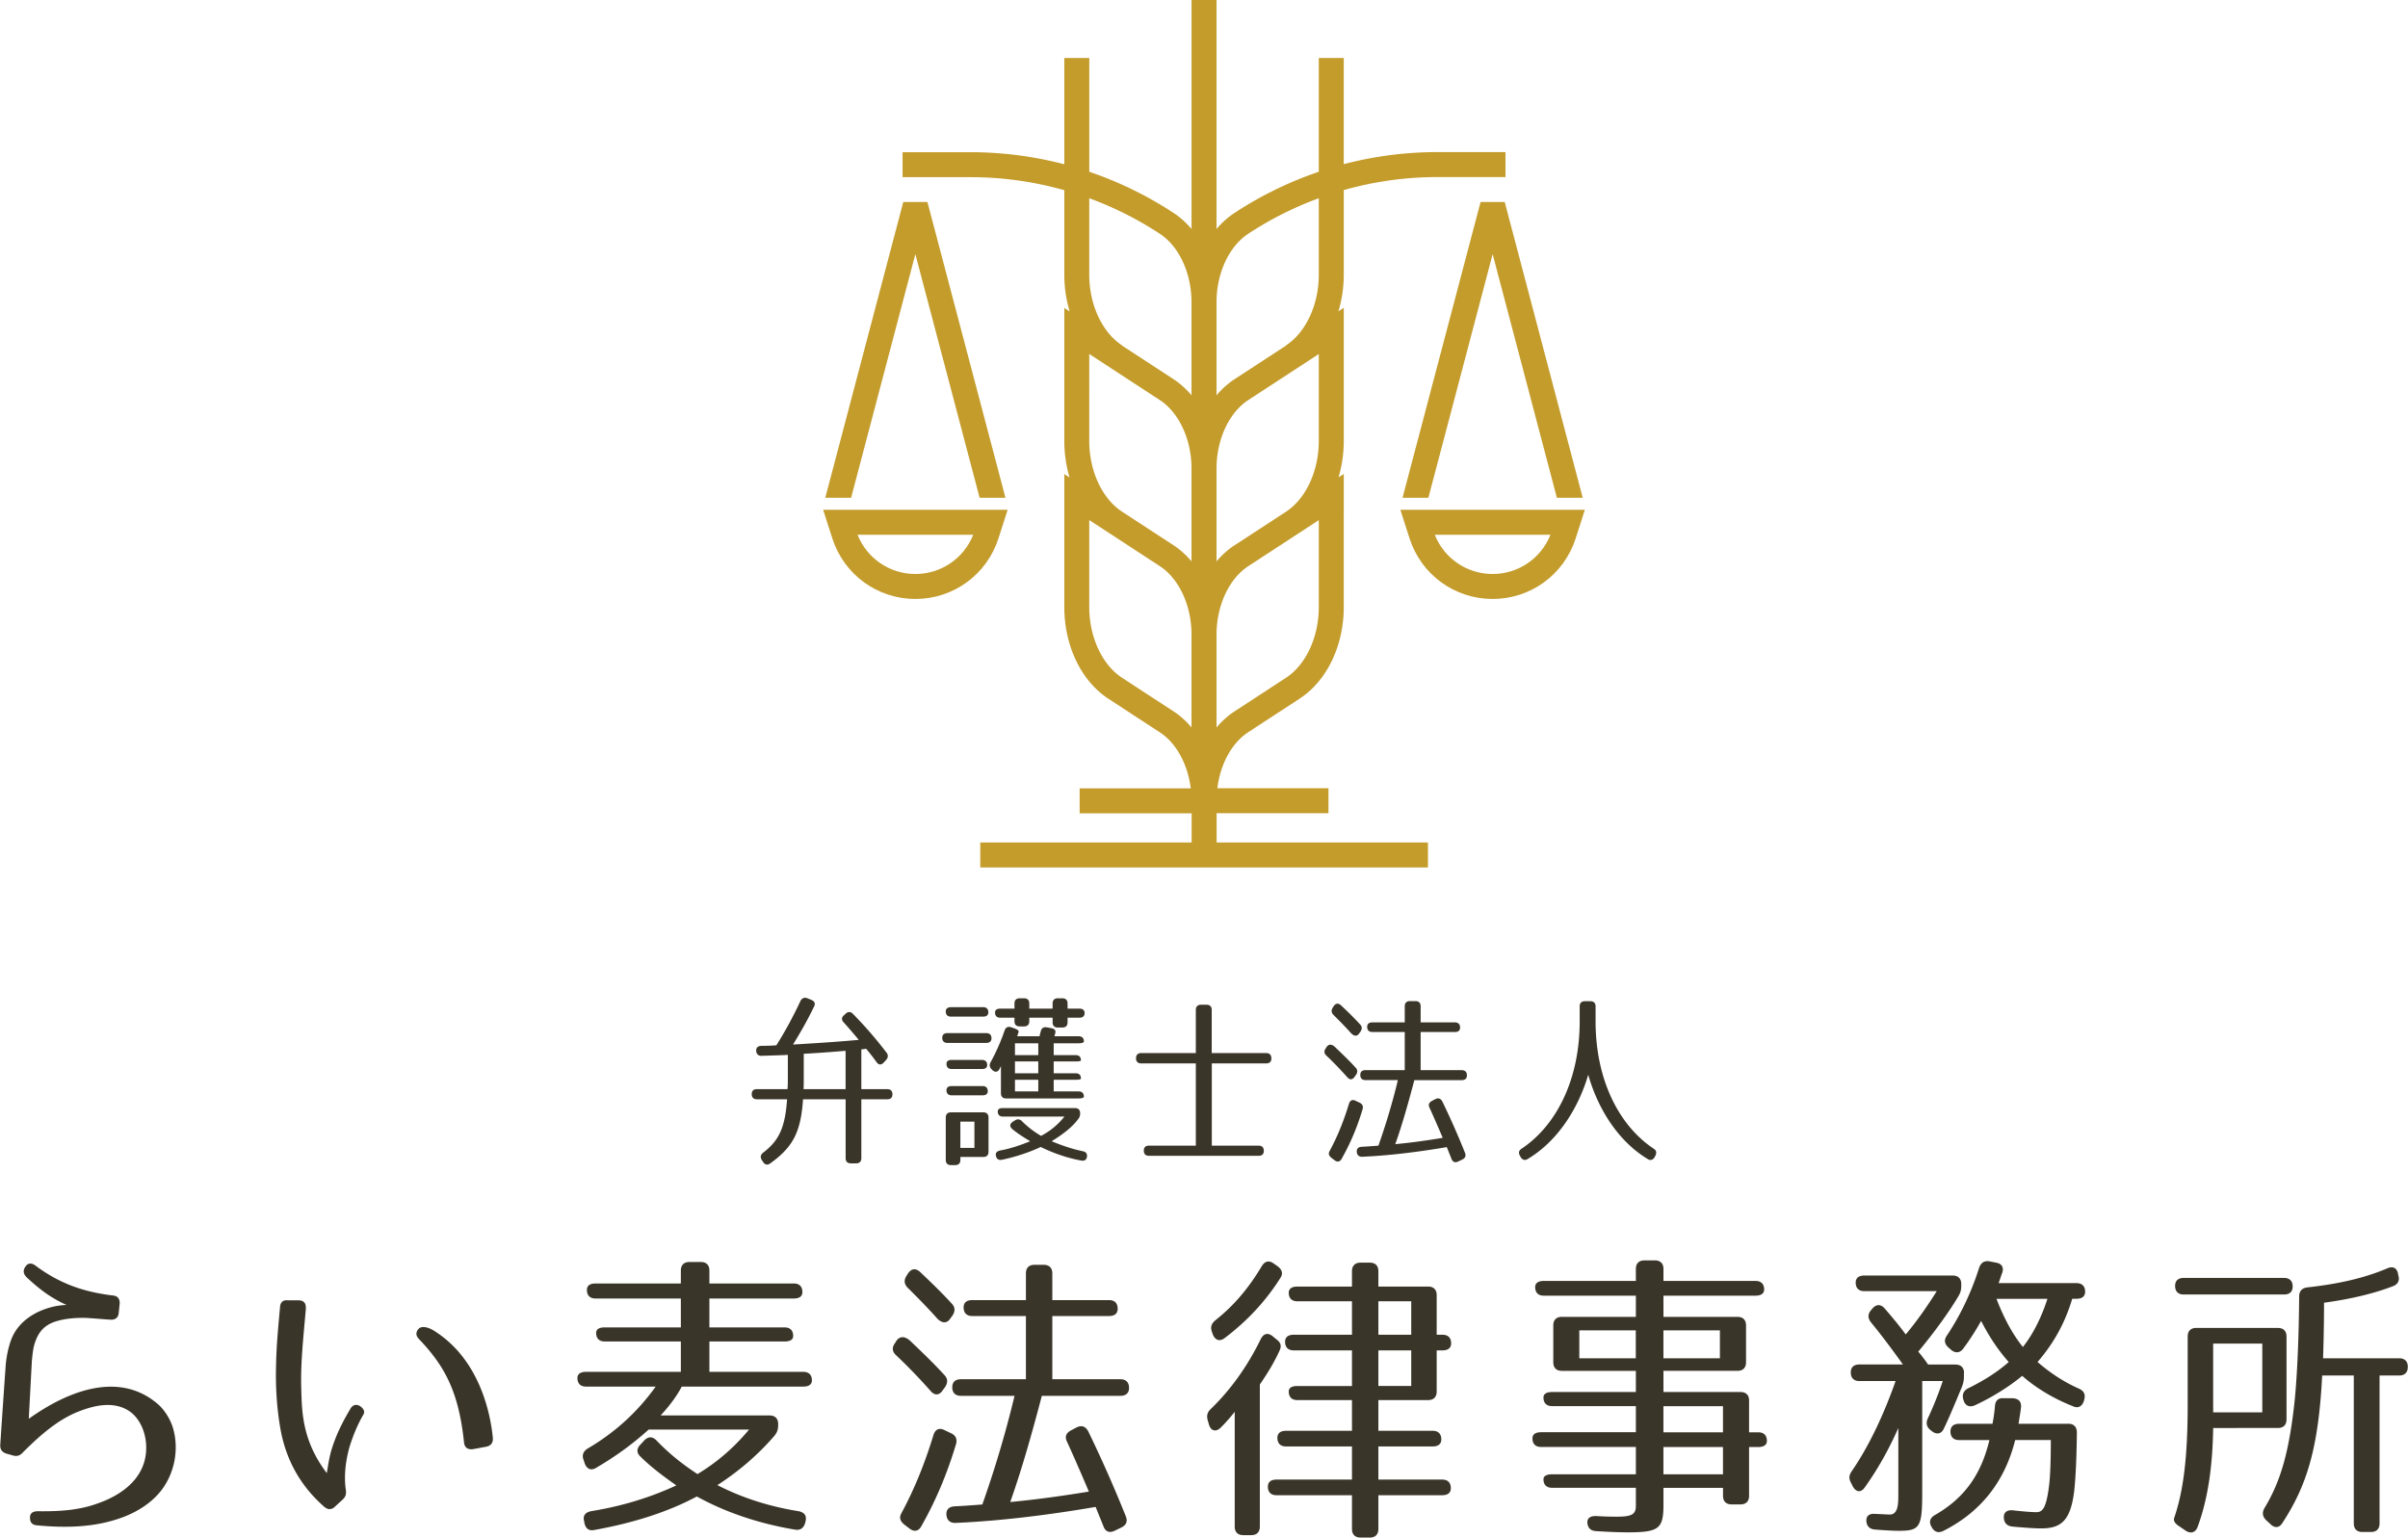 <svg xmlns="http://www.w3.org/2000/svg" id="_レイヤー_1" viewBox="0 0 642 410.07" width="642" height="410" ><defs><style>.cls-1{fill:#c49c2c}.cls-2{fill:#3a3529}</style></defs><path d="M324.33 216.88h29.86v-6.66h-29.63c.8-6.42 3.84-12.08 8.23-14.94l13.71-8.95c7.26-4.74 11.77-14.1 11.77-24.45V126.4l-1.4.91c.91-3.05 1.4-6.34 1.4-9.73V82.1l-1.43.93c.92-3.08 1.43-6.39 1.43-9.81V50.69a92.08 92.08 0 0 1 25.01-3.47h18.12v-6.66h-18.12c-8.5 0-16.9 1.09-25.01 3.22V15.46h-6.66v30.35a98.828 98.828 0 0 0-22.22 10.81l-.23.15c-1.79 1.17-3.4 2.62-4.82 4.31V0h-6.66v61.08c-1.42-1.68-3.03-3.14-4.82-4.31l-.23-.15a98.828 98.828 0 0 0-22.22-10.81V15.46h-6.66v28.35a98.816 98.816 0 0 0-25.01-3.22h-18.12v6.66h18.12c8.52 0 16.92 1.19 25.01 3.47v22.53c0 3.42.5 6.73 1.43 9.81l-1.43-.93v35.48c0 3.39.49 6.68 1.4 9.73l-1.4-.91v35.48c0 10.34 4.51 19.71 11.77 24.45l13.71 8.95c4.39 2.87 7.44 8.53 8.24 14.94h-29.63v6.66h29.86v7.78h-56.36v6.66h119.38v-6.66h-56.36v-7.78Zm27.28-54.99c0 8-3.43 15.4-8.74 18.87l-13.71 8.95c-1.79 1.17-3.4 2.62-4.82 4.31v-24.75c0-7.74 3.32-14.91 8.46-18.27l18.81-12.28v23.18Zm-22.45-16.48c-1.79 1.17-3.4 2.62-4.82 4.31v-24.75c0-7.74 3.32-14.91 8.46-18.27l18.81-12.28v23.18c0 8-3.43 15.4-8.74 18.87s-13.71 8.95-13.71 8.95Zm3.64-83.07.23-.15c5.86-3.83 12.1-6.94 18.58-9.32v20.37c0 8-3.43 15.4-8.74 18.87l.03.04-13.74 8.97c-1.79 1.17-3.4 2.62-4.82 4.31V80.62c0-.97.05-1.93.15-2.87.71-6.61 3.81-12.46 8.31-15.4Zm-42.4 10.9V52.87a91.793 91.793 0 0 1 18.58 9.32l.23.15c5.14 3.35 8.46 10.52 8.46 18.27v24.81c-1.42-1.68-3.03-3.14-4.82-4.31l-13.74-8.97.03-.04c-5.31-3.47-8.74-10.87-8.74-18.87Zm0 44.35V94.41l18.81 12.28c5.14 3.35 8.46 10.52 8.46 18.27v24.75c-1.42-1.68-3.03-3.14-4.82-4.31l-13.71-8.95c-5.31-3.47-8.74-10.87-8.74-18.87Zm22.45 72.11-13.71-8.95c-5.31-3.47-8.74-10.87-8.74-18.87V138.7l18.81 12.28c5.14 3.35 8.46 10.52 8.46 18.27V194c-1.42-1.68-3.03-3.14-4.82-4.31Z" class="cls-1"/><path d="M268.64 135.96h-49.2l2.46 7.65c3.11 9.65 12 16.13 22.14 16.13s19.03-6.48 22.14-16.13l2.46-7.65Zm-24.6 17.12c-6.86 0-12.92-4.16-15.42-10.46h30.84c-2.5 6.3-8.56 10.46-15.42 10.46ZM373.36 135.96l2.46 7.65c3.11 9.65 12 16.13 22.14 16.13s19.03-6.48 22.14-16.13l2.46-7.65h-49.2Zm24.6 17.12c-6.86 0-12.92-4.16-15.42-10.46h30.84c-2.5 6.3-8.56 10.46-15.42 10.46ZM261.17 132.76h6.89l-20.81-78.89h-6.44l-20.8 78.89h6.89l17.13-64.98 17.14 64.98zM394.75 53.87l-20.81 78.89h6.89l17.14-64.98 17.13 64.98h6.89l-20.8-78.89h-6.44z" class="cls-1"/><path d="M216.99 268.5c-1.63 3.41-3.51 6.72-5.58 10.07 6.22-.35 12.1-.74 17.53-1.24-1.68-2.02-3.06-3.61-4-4.64-.64-.64-.64-1.33.05-1.93l.49-.44c.64-.59 1.33-.54 1.93.1 3.31 3.36 6.27 6.82 8.94 10.32.49.64.44 1.28-.1 1.93l-.64.69c-.64.74-1.38.69-1.93-.1-.99-1.38-1.93-2.57-2.77-3.56-.35.05-.84.15-1.28.15v10.62h6.91c.89 0 1.38.49 1.38 1.38s-.49 1.33-1.38 1.33h-6.91v15.7c0 .89-.49 1.38-1.38 1.38h-1.43c-.89 0-1.38-.49-1.38-1.38v-15.7h-11.36c-.59 8.69-2.62 12.69-8.74 17.09-.74.54-1.43.4-1.93-.4l-.35-.54c-.44-.74-.3-1.38.4-1.93 4.2-3.21 5.83-6.62 6.37-14.22h-8.05c-.89 0-1.38-.49-1.38-1.38s.49-1.33 1.38-1.33h8.15c.1-.59.1-1.83.1-3.61v-5.53c-1.53.1-3.9.15-6.96.25-.89.05-1.43-.44-1.48-1.33-.05-.84.44-1.28 1.38-1.33 1.63 0 2.96-.05 4-.15 2.07-3.26 4.3-7.26 6.42-11.8.4-.79 1.04-1.04 1.83-.74l1.09.44c.84.34 1.14.99.69 1.83Zm8.44 11.75c-3.61.3-7.36.59-11.16.79v5.83c0 1.78 0 2.91-.05 3.61h11.21v-10.22ZM264.33 276.9c0 .79-.49 1.24-1.38 1.24h-10.37c-.89 0-1.38-.49-1.38-1.38 0-.79.49-1.23 1.38-1.23h10.37c.89 0 1.38.49 1.38 1.38Zm-.84-6.91c0 .74-.49 1.14-1.38 1.14h-8.59c-.89 0-1.38-.49-1.38-1.38 0-.74.49-1.14 1.38-1.14h8.59c.89 0 1.38.49 1.38 1.38Zm.05 28.05v9.14c0 .89-.49 1.38-1.38 1.38h-6.12v.79c0 .89-.49 1.38-1.38 1.38h-1.14c-.89 0-1.38-.49-1.38-1.38v-11.31c0-.89.49-1.38 1.38-1.38h8.64c.89 0 1.38.49 1.38 1.38Zm-11.21-14.32c0-.69.49-1.04 1.38-1.04h8.1c.89 0 1.38.49 1.38 1.38 0 .69-.49 1.04-1.38 1.04h-8.1c-.89 0-1.38-.49-1.38-1.38Zm11.01 7.31c0 .69-.49 1.09-1.38 1.09h-8.25c-.89 0-1.38-.49-1.38-1.38 0-.69.49-1.09 1.38-1.09h8.25c.89 0 1.38.49 1.38 1.38Zm-7.31 15.11h3.75v-7.01h-3.75v7.01Zm21.43-31.06c.2-.89.79-1.24 1.63-1.09l1.09.2c.94.15 1.33.59 1.19 1.24-.1.35-.2.69-.25.94h6.47c.89 0 1.38.49 1.38 1.38 0 .3-.49.49-1.38.49h-6.67v3.16h5.88c.89 0 1.38.49 1.38 1.38 0 .2-.49.3-1.38.3h-5.88v3.16h5.88c.89 0 1.38.49 1.38 1.38 0 .25-.49.35-1.38.35h-5.88v3.11h6.67c.89 0 1.38.49 1.38 1.38 0 .3-.49.49-1.38.49h-19.36c-.89 0-1.38-.49-1.38-1.38v-7.26s-.15.35-.39.79c-.44.89-1.23.94-1.93.25l-.2-.2c-.54-.59-.64-1.24-.2-1.93 1.53-2.77 2.77-5.68 3.7-8.4.3-.84.89-1.14 1.78-.84l.84.3c.89.3 1.23.64 1.09 1.04-.1.25-.2.59-.35 1.04h5.98c0-.15.1-.64.3-1.28Zm11.7-4.89c0 .79-.49 1.23-1.38 1.23h-3.16v1.24c0 .89-.49 1.38-1.38 1.38h-1.23c-.89 0-1.38-.49-1.38-1.38v-1.24h-6.22v.94c0 .89-.49 1.38-1.38 1.38h-1.19c-.89 0-1.38-.49-1.38-1.38v-.94h-3.8c-.89 0-1.38-.49-1.38-1.38 0-.69.49-1.04 1.38-1.04h3.8v-1.38c0-.89.49-1.38 1.38-1.38h1.19c.89 0 1.38.49 1.38 1.38V269h6.22v-1.38c0-.89.49-1.38 1.38-1.38h1.23c.89 0 1.38.49 1.38 1.38V269h3.16c.89 0 1.38.4 1.38 1.19Zm-16.69 28.84c1.48 1.48 3.26 2.86 5.09 3.9 2.42-1.28 4.44-2.91 6.22-5.14h-16.4c-.89 0-1.38-.49-1.38-1.38 0-.59.49-.89 1.38-.89h19.21c.89 0 1.38.49 1.38 1.38 0 .59-.1 1.04-.54 1.58-1.33 1.83-3.65 3.8-7.06 5.88 2.81 1.18 5.48 2.07 8.3 2.67.89.15 1.28.74 1.09 1.63-.15.69-.69 1.04-1.58.84-3.75-.69-7.41-1.98-10.72-3.61-3.01 1.43-6.77 2.67-10.32 3.41-.89.2-1.48-.2-1.63-1.09-.15-.74.25-1.18 1.14-1.38 2.47-.44 5.24-1.33 8-2.47-2.07-1.24-3.56-2.22-4.79-3.26-.74-.64-.69-1.38.15-1.93l.54-.35c.69-.44 1.33-.39 1.93.2Zm-1.88-20.79v3.16h6.22v-3.16h-6.22Zm6.22 4.84h-6.22v3.16h6.22v-3.16Zm-6.22 8h6.22v-3.11h-6.22v3.11ZM338.98 282.23c0 .89-.49 1.38-1.38 1.38h-14.52v21.93h12.49c.89 0 1.38.49 1.38 1.38s-.49 1.33-1.38 1.33h-29.24c-.89 0-1.38-.49-1.38-1.38s.49-1.33 1.38-1.33h12.49v-21.93h-14.57c-.89 0-1.38-.49-1.38-1.38s.49-1.38 1.38-1.38h14.57v-11.51c0-.89.49-1.38 1.38-1.38h1.48c.89 0 1.38.49 1.38 1.38v11.51h14.52c.89 0 1.38.49 1.38 1.38ZM355.97 279.27c2.07 1.98 3.95 3.8 5.43 5.43.59.59.59 1.24.15 1.93l-.39.54c-.54.84-1.28.89-1.93.15-1.93-2.17-3.8-4.1-5.58-5.78-.64-.59-.69-1.24-.2-1.93l.25-.4c.54-.79 1.38-.79 2.27.05Zm-1.53 27.8c1.98-3.61 3.75-7.85 5.23-12.74.3-.89.94-1.19 1.78-.74l1.04.49c.74.35 1.04.94.79 1.78-1.38 4.59-3.16 8.94-5.58 13.19-.44.84-1.19.94-1.93.35l-.84-.64c-.64-.54-.79-1.09-.49-1.68Zm5.78-31.51c-1.63-1.83-3.21-3.41-4.69-4.89-.59-.59-.64-1.23-.2-1.93l.25-.4c.54-.79 1.23-.89 1.98-.2 1.88 1.78 3.61 3.46 5.04 5.04.59.59.59 1.23.15 1.93l-.4.54c-.54.79-1.33.74-2.12-.1Zm11.8 29.58c4.25-.39 8.44-.99 12.64-1.68-1.43-3.36-2.62-6.07-3.51-8-.39-.79-.2-1.38.59-1.83l.94-.49c.79-.4 1.43-.2 1.88.64 2.37 4.89 4.35 9.43 6.02 13.63.35.84.1 1.43-.69 1.83l-1.14.54c-.84.4-1.48.1-1.78-.79l-1.23-3.06c-8.1 1.38-15.7 2.27-22.52 2.57-.89.05-1.43-.44-1.48-1.33-.05-.84.44-1.28 1.33-1.33 1.09-.05 2.57-.15 4.44-.3 1.78-5.04 3.61-10.91 5.19-17.48h-8.64c-.89 0-1.38-.49-1.38-1.38 0-.84.49-1.28 1.38-1.28h10.47v-10.17h-8.64c-.89 0-1.38-.49-1.38-1.38 0-.79.49-1.18 1.38-1.18h8.64v-4.3c0-.89.49-1.38 1.38-1.38h1.48c.89 0 1.38.49 1.38 1.38v4.3h9.14c.89 0 1.38.49 1.38 1.38 0 .79-.49 1.19-1.38 1.19h-9.14v10.17h10.96c.89 0 1.38.49 1.38 1.38 0 .84-.49 1.28-1.38 1.28h-12.64c-1.63 6.17-3.21 11.8-5.09 17.09ZM439.31 309.1c-7.41-4.44-13.09-12.74-15.85-22.47-2.86 9.68-8.64 18.03-16.15 22.47-.74.49-1.43.25-1.88-.54l-.2-.35c-.44-.79-.25-1.43.49-1.88 9.53-6.37 15.46-18.82 15.46-33.88v-4.05c0-.89.49-1.38 1.38-1.38h1.48c.89 0 1.38.49 1.38 1.38v4.05c0 15.06 5.93 27.51 15.46 33.88.74.44.89 1.09.49 1.88l-.2.4c-.44.74-1.14.99-1.88.49ZM29.4 351.95c-2.62-.16-4.99-.41-7.12-.49-2.7 0-5.24.25-7.53.98-3.27 1.06-4.67 3.11-5.57 5.89-.41 1.31-.57 2.87-.74 4.67l-.82 15.39c9.82-7.04 23.57-12.93 34.13-4.17 2.05 1.64 3.77 4.5 4.42 6.96 1.47 5.4.33 11.3-2.78 15.72-2.86 4.01-7.12 6.38-10.56 7.69-6.96 2.62-14.49 3.03-23 2.21-1.23-.08-1.88-.74-1.88-1.96-.08-1.15.65-1.8 2.05-1.8 6.22.08 11.3-.33 16.13-2.13 4.91-1.72 10.72-5.16 12.36-11.3 1.39-5.32-.57-11.3-4.58-13.59-3.85-2.21-8.51-1.31-12.77.33-5.57 2.13-10.31 6.22-15.14 11.05-.82.9-1.64 1.06-2.7.74l-1.72-.49c-1.15-.41-1.64-1.15-1.56-2.37.33-5.16 1.31-19.4 1.47-21.45.25-2.54.82-5.08 1.64-7.04 1.96-4.58 6.38-7.12 10.56-8.19 1.47-.41 3.36-.57 4.01-.57-4.34-1.96-7.29-4.26-10.64-7.37-.9-.9-1.06-1.8-.33-2.87.65-.98 1.64-1.06 2.7-.24 6.14 4.58 12.44 6.96 20.55 7.94 1.31.08 1.96.9 1.88 2.21l-.25 2.37c-.08 1.31-.9 1.96-2.21 1.88ZM81.52 348.92c-.74 8.35-1.47 14.98-1.23 21.77.16 6.3.41 13.75 6.79 22.18.33-1.72.57-3.93 1.31-6.38.82-2.62 1.72-4.67 2.7-6.63.65-1.31 1.39-2.62 2.21-4.01.65-1.23 1.64-1.47 2.7-.82.98.74 1.31 1.47.82 2.29-1.31 2.21-2.62 5.16-3.68 8.59-1.47 5.24-1.31 9.25-.98 11.38.16 1.06 0 1.88-.82 2.62l-2.05 1.88c-.9.9-1.88.9-2.87.08-5.98-5.24-10.15-12.03-11.71-20.87-.98-5.65-1.31-11.3-1.15-16.94.08-4.99.57-10.07 1.06-15.47.08-1.31.82-1.96 2.13-1.8h2.78c1.39 0 2.05.74 1.96 2.13Zm42.16 35.77c-1.39-13.26-4.99-20.22-11.95-27.5-.9-.9-.98-1.8-.25-2.7.74-.9 2.46-.82 4.83.82 12.11 8.02 14.57 22.92 15.06 28.24.08 1.31-.57 2.05-1.8 2.29l-3.52.65c-1.39.16-2.21-.41-2.37-1.8ZM157.54 403.03c8.59-1.39 16.04-3.77 22.76-6.88-3.52-2.46-6.88-4.99-9.58-7.69-1.06-.98-1.06-2.13 0-3.19l.98-1.06c1.06-1.15 2.21-1.15 3.27-.08 3.52 3.68 7.2 6.55 10.97 9 5.16-3.11 9.66-6.96 13.75-11.87h-26.77c-4.26 3.85-8.76 7.12-13.92 10.15-1.39.9-2.54.41-3.11-1.06l-.33-.98c-.49-1.31-.08-2.29 1.06-3.03 7.12-4.17 13.18-9.58 18.17-16.54h-18.58c-1.47 0-2.29-.82-2.29-2.29 0-1.06.82-1.64 2.29-1.64h25.29v-8.1h-20.3c-1.47 0-2.29-.82-2.29-2.29 0-.98.82-1.47 2.29-1.47h20.3v-7.7h-22.76c-1.47 0-2.29-.82-2.29-2.29 0-1.15.82-1.72 2.29-1.72h22.76v-3.44c0-1.47.82-2.29 2.29-2.29h3.03c1.47 0 2.29.82 2.29 2.29v3.44h22.51c1.47 0 2.29.82 2.29 2.29 0 1.15-.82 1.72-2.29 1.72h-22.51v7.7h20.05c1.47 0 2.29.82 2.29 2.29 0 .98-.82 1.47-2.29 1.47h-20.05v8.1h25.05c1.47 0 2.29.82 2.29 2.29 0 1.06-.82 1.64-2.29 1.64h-32.41c-1.39 2.62-3.36 5.24-5.65 7.7h29.06c1.47 0 2.29.82 2.29 2.29v.25c0 1.15-.25 1.96-.98 2.86-3.85 4.5-9 9.17-15.23 13.18 6.38 3.27 13.51 5.65 21.69 6.96 1.56.33 2.21 1.23 1.8 2.78l-.08.33c-.41 1.39-1.31 2.05-2.7 1.8-9.33-1.55-18.34-4.5-26.19-8.84-7.61 4.09-16.86 7.04-27.26 8.92-1.47.33-2.37-.33-2.7-1.8l-.08-.49c-.41-1.47.25-2.37 1.8-2.7ZM242.74 357.68c3.44 3.27 6.55 6.3 9 9 .98.98.98 2.05.25 3.19l-.65.9c-.9 1.39-2.13 1.47-3.19.25-3.19-3.6-6.3-6.79-9.25-9.58-1.06-.98-1.15-2.05-.33-3.19l.41-.65c.9-1.31 2.29-1.31 3.77.08Zm-2.54 46.09c3.27-5.98 6.22-13.02 8.68-21.12.49-1.47 1.56-1.96 2.95-1.23l1.72.82c1.23.57 1.72 1.55 1.31 2.95-2.29 7.61-5.24 14.82-9.25 21.86-.74 1.39-1.96 1.55-3.19.57l-1.39-1.06c-1.06-.9-1.31-1.8-.82-2.78Zm9.58-52.22c-2.7-3.03-5.32-5.65-7.78-8.1-.98-.98-1.06-2.05-.33-3.19l.41-.65c.9-1.31 2.05-1.47 3.27-.33 3.11 2.95 5.98 5.73 8.35 8.35.98.98.98 2.05.25 3.19l-.65.9c-.9 1.31-2.21 1.23-3.52-.16Zm19.56 49.03c7.04-.66 14-1.64 20.96-2.78-2.37-5.57-4.34-10.07-5.81-13.26-.65-1.31-.33-2.29.98-3.03l1.56-.82c1.31-.65 2.37-.33 3.11 1.06 3.93 8.1 7.2 15.63 9.99 22.59.57 1.39.16 2.37-1.15 3.03l-1.88.9c-1.39.65-2.46.16-2.95-1.31l-2.05-5.07c-13.42 2.29-26.03 3.77-37.33 4.26-1.47.08-2.37-.74-2.46-2.21-.08-1.39.74-2.13 2.21-2.21 1.8-.08 4.26-.25 7.37-.49 2.95-8.35 5.98-18.09 8.59-28.98h-14.32c-1.47 0-2.29-.82-2.29-2.29 0-1.39.82-2.13 2.29-2.13h17.35v-16.86h-14.32c-1.47 0-2.29-.82-2.29-2.29 0-1.31.82-1.96 2.29-1.96h14.32v-7.12c0-1.47.82-2.29 2.29-2.29h2.46c1.47 0 2.29.82 2.29 2.29v7.12h15.14c1.47 0 2.29.82 2.29 2.29 0 1.31-.82 1.96-2.29 1.96h-15.14v16.86h18.17c1.47 0 2.29.82 2.29 2.29 0 1.39-.82 2.13-2.29 2.13h-20.96c-2.7 10.23-5.32 19.56-8.43 28.32ZM333.61 409.42h-2.13c-1.47 0-2.29-.82-2.29-2.29v-30.61a44.938 44.938 0 0 1-3.77 4.26c-1.31 1.23-2.62.82-3.11-.9l-.33-1.15c-.33-1.23-.08-2.13.9-3.03 5.07-4.91 9.58-11.05 13.26-18.58.74-1.47 1.88-1.8 3.19-.74l.98.82c1.15.82 1.39 1.72.9 2.86-1.31 2.95-3.11 5.98-5.32 9.17v37.9c0 1.47-.82 2.29-2.29 2.29Zm7.86-68.76c-3.68 5.89-8.59 11.38-14.98 16.21-1.31.98-2.46.57-3.11-.9l-.25-.74c-.49-1.31-.16-2.21.9-3.11 4.83-3.85 8.68-8.27 12.36-14.41.82-1.39 1.96-1.64 3.19-.74l1.06.74c1.15.9 1.47 1.88.82 2.95Zm43.06 53.94c1.47 0 2.29.82 2.29 2.29 0 1.23-.82 1.88-2.29 1.88H367.5v9c0 1.47-.82 2.29-2.29 2.29h-2.46c-1.47 0-2.29-.82-2.29-2.29v-9h-20.14c-1.47 0-2.29-.82-2.29-2.29 0-1.23.82-1.88 2.29-1.88h20.14v-8.84h-17.6c-1.47 0-2.29-.82-2.29-2.29 0-1.23.82-1.88 2.29-1.88h17.6v-8.19h-14.57c-1.47 0-2.29-.82-2.29-2.29 0-.98.82-1.47 2.29-1.47h14.57v-9.5h-15.55c-1.47 0-2.29-.82-2.29-2.29 0-1.23.82-1.88 2.29-1.88h15.55v-8.92h-14.57c-1.47 0-2.29-.82-2.29-2.29 0-1.06.82-1.64 2.29-1.64h14.57v-4.09c0-1.47.82-2.29 2.29-2.29h2.46c1.47 0 2.29.82 2.29 2.29v4.09h13.26c1.47 0 2.29.82 2.29 2.29v10.56h1.56c1.47 0 2.29.82 2.29 2.29 0 1.23-.82 1.88-2.29 1.88h-1.56v10.97c0 1.47-.82 2.29-2.29 2.29H367.5v8.19h14.49c1.47 0 2.29.82 2.29 2.29 0 1.23-.82 1.88-2.29 1.88H367.5v8.84h17.03Zm-17.03-47.56v8.92h8.76v-8.92h-8.76Zm0 13.1v9.5h8.76v-9.5h-8.76ZM466.35 373.56v8.43h2.46c1.47 0 2.29.82 2.29 2.29 0 1.06-.82 1.64-2.29 1.64h-2.46v13.01c0 1.47-.82 2.29-2.29 2.29h-2.37c-1.47 0-2.29-.82-2.29-2.29v-2.13h-15.88v4.42c0 6.47-1.15 7.45-9.5 7.45-1.8 0-4.67-.08-8.51-.33-1.47-.08-2.21-.9-2.29-2.37 0-1.15.9-1.72 2.46-1.64 2.62.16 3.77.16 5.57.16 3.85 0 4.91-.66 4.91-2.87v-4.83h-22.35c-1.47 0-2.29-.82-2.29-2.29 0-.82.82-1.31 2.29-1.31h22.35v-7.29h-25.29c-1.47 0-2.29-.82-2.29-2.29 0-1.06.82-1.64 2.29-1.64h25.29v-6.96h-22.35c-1.47 0-2.29-.82-2.29-2.29 0-.98.82-1.47 2.29-1.47h22.35v-5.65h-19.73c-1.47 0-2.29-.82-2.29-2.29v-9.82c0-1.47.82-2.29 2.29-2.29h19.73v-5.65H411.6c-1.47 0-2.29-.82-2.29-2.29 0-1.06.82-1.64 2.29-1.64h24.56v-3.19c0-1.47.82-2.29 2.29-2.29h2.78c1.47 0 2.29.82 2.29 2.29v3.19h24.56c1.47 0 2.29.82 2.29 2.29 0 1.06-.82 1.64-2.29 1.64h-24.56v5.65h19.73c1.47 0 2.29.82 2.29 2.29v9.82c0 1.47-.82 2.29-2.29 2.29h-19.73v5.65h20.55c1.47 0 2.29.82 2.29 2.29Zm-45.27-11.3h15.06v-7.45h-15.06v7.45Zm22.43 0h15.06v-7.45h-15.06v7.45Zm0 19.73h15.88v-6.96h-15.88v6.96Zm0 11.21h15.88v-7.29h-15.88v7.29ZM523.64 366.2v.9c0 1.06-.16 1.8-.57 2.86-1.06 2.54-3.27 7.94-4.83 11.13-.65 1.39-1.96 1.56-3.19.57l-.41-.33c-1.06-.9-1.15-1.96-.57-3.19 1.06-2.21 2.54-5.73 3.93-9.82h-5.48v29.63c0 9.25-.57 10.31-6.14 10.31-1.23 0-3.27-.08-6.38-.33-1.47-.08-2.29-.9-2.37-2.29-.08-1.39.82-2.05 2.46-1.88 2.13.08 3.19.16 3.77.16 2.37 0 2.29-3.19 2.29-5.81v-17.27c-2.62 5.89-5.48 10.97-8.92 15.8-.98 1.47-2.29 1.39-3.19-.16l-.49-.98c-.65-1.15-.57-2.05.16-3.11 4.17-6.06 8.19-14.08 11.71-24.07h-9.66c-1.47 0-2.29-.82-2.29-2.29 0-1.39.82-2.13 2.29-2.13h11.62c-3.36-4.67-6.14-8.35-8.51-11.21-.9-1.15-.9-2.21 0-3.27l.41-.49c1.06-1.15 2.21-1.15 3.27.08 2.13 2.46 4.01 4.75 5.57 6.88 2.62-3.11 5.4-6.96 8.27-11.54h-19.32c-1.47 0-2.29-.82-2.29-2.29 0-1.23.82-1.88 2.29-1.88h23.57c1.47 0 2.29.82 2.29 2.29v.33c0 1.15-.16 1.88-.74 2.86-2.54 4.26-6.06 9.17-10.72 14.82 1.23 1.47 2.13 2.7 2.62 3.44h7.29c1.47 0 2.29.82 2.29 2.29Zm8.27 8.84c.08-1.47.9-2.29 2.37-2.13h2.37c1.56.08 2.37.9 2.21 2.46-.16 1.39-.41 2.7-.65 4.34h13.26c1.47 0 2.29.82 2.29 2.37-.08 6.96-.33 12.2-.74 15.8-.98 7.45-3.27 9.74-8.76 9.74-1.56 0-4.17-.16-7.69-.49-1.47-.16-2.21-.98-2.29-2.37-.08-1.39.82-2.13 2.46-1.96 2.95.33 4.99.49 6.22.49 1.64 0 2.62-1.06 3.36-6.88.33-2.46.49-6.79.49-12.36h-9.5c-2.7 10.8-8.92 19.07-19.15 24.23-1.31.65-2.37.33-3.11-.98l-.08-.16c-.74-1.31-.33-2.37.98-3.11 7.53-4.34 12.2-10.4 14.49-19.97h-8.1c-1.47 0-2.29-.82-2.29-2.29 0-1.31.82-2.05 2.29-2.05h8.92c.25-1.31.49-2.78.65-4.67Zm-7.04-4.83c4.42-2.21 7.61-4.26 10.72-6.96-3.19-3.6-5.48-7.28-7.37-10.97a66.19 66.19 0 0 1-4.75 7.37c-.9 1.23-2.13 1.31-3.27.33l-.74-.66c-1.06-.98-1.15-2.05-.33-3.19 3.44-5.16 6.38-11.13 8.59-18.09.49-1.31 1.39-1.88 2.78-1.64l1.64.33c1.56.25 2.21 1.23 1.72 2.7-.33.82-.57 1.72-.98 2.78h20.79c1.47 0 2.29.82 2.29 2.29 0 1.23-.82 1.88-2.29 1.88h-1.15c-1.8 5.98-4.58 11.46-9.25 16.86 3.6 3.11 7.2 5.4 11.05 7.12 1.31.57 1.8 1.55 1.39 2.95l-.08.33c-.49 1.47-1.56 2.05-2.95 1.39-5.57-2.21-10.07-5.07-13.51-8.1-1.23 1.06-5.89 4.75-12.61 7.86-1.47.65-2.62.08-3.03-1.39l-.08-.25c-.33-1.39.16-2.29 1.39-2.95Zm14.49-10.97c2.54-3.19 4.83-7.53 6.55-12.85h-13.59c2.13 5.57 4.58 9.82 7.04 12.85ZM585.6 354.16h21.77c1.47 0 2.29.82 2.29 2.29v22.1c0 1.47-.82 2.29-2.29 2.29H590.1c-.16 10.64-1.47 19.15-4.17 26.44-.57 1.47-1.8 1.8-3.11.98l-1.8-1.23c-1.15-.74-1.56-1.47-1.31-2.21 2.46-7.2 3.6-16.13 3.6-30.45v-17.93c0-1.47.82-2.29 2.29-2.29Zm25.7-11.05c0 1.39-.82 2.13-2.29 2.13h-26.77c-1.47 0-2.29-.82-2.29-2.29 0-1.39.82-2.13 2.29-2.13h26.77c1.47 0 2.29.82 2.29 2.29Zm-21.2 33.56h13.1v-18.34h-13.1v18.34Zm51.9-12.12c0 1.47-.82 2.29-2.29 2.29h-5.24v39.45c0 1.47-.82 2.29-2.29 2.29h-2.29c-1.47 0-2.29-.82-2.29-2.29v-39.45h-8.43c-.98 18.99-3.93 29.14-10.64 39.37-.82 1.31-2.05 1.39-3.19.24l-1.15-1.06c-.98-.98-1.06-2.05-.41-3.19 4.26-7.04 6.63-14.9 8.1-29.14.65-6.88 1.06-16.13 1.15-27.26 0-1.47.74-2.29 2.21-2.46 8.19-.9 15.14-2.46 21.28-5.07 1.47-.65 2.54-.16 2.87 1.39l.08.49c.41 1.31-.08 2.37-1.39 2.86-4.83 1.88-11.13 3.44-18.42 4.42 0 6.63-.16 11.62-.25 14.82h20.3c1.47 0 2.29.82 2.29 2.29Z" class="cls-2"/></svg>